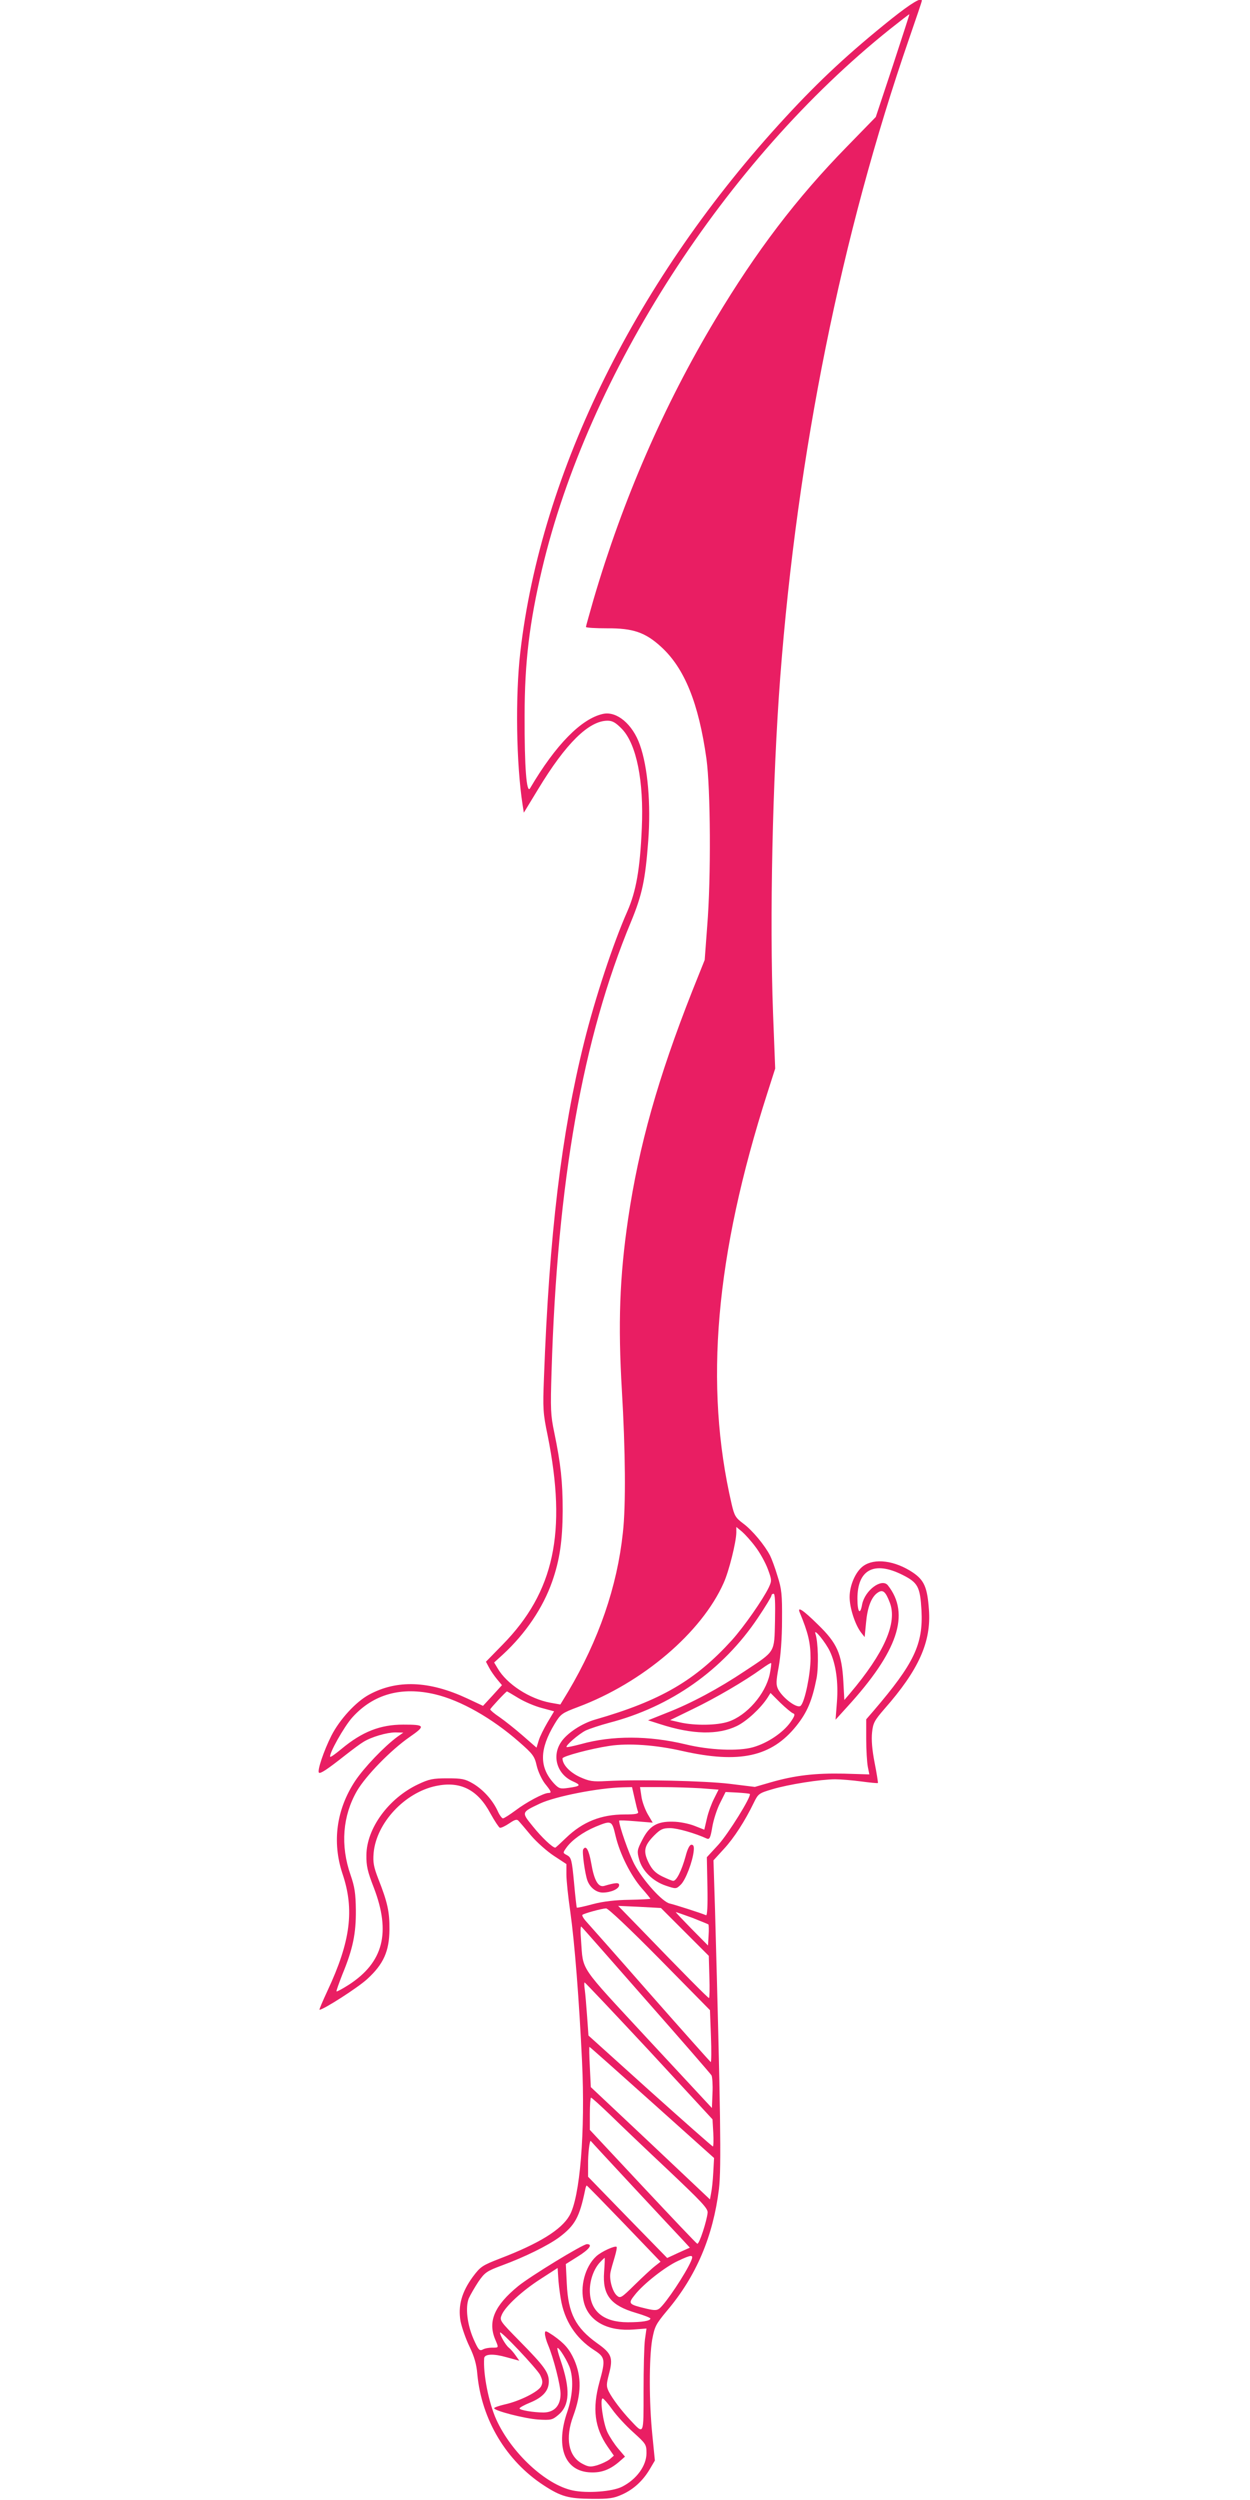 <?xml version="1.0" standalone="no"?>
<!DOCTYPE svg PUBLIC "-//W3C//DTD SVG 20010904//EN"
 "http://www.w3.org/TR/2001/REC-SVG-20010904/DTD/svg10.dtd">
<svg version="1.0" xmlns="http://www.w3.org/2000/svg"
 width="640pt" height="1280pt" viewBox="0 0 640 1280"
 preserveAspectRatio="xMidYMid meet">
<g transform="translate(0,1280) scale(0.1,-0.1)"
fill="#e91e63" stroke="none">
<path d="M4565 12704 c-216 -173 -370 -316 -543 -504 -761 -824 -1251 -1812
-1358 -2739 -26 -225 -21 -572 12 -784 l6 -38 73 120 c142 235 260 351 356
351 25 0 42 -10 74 -43 74 -78 112 -267 101 -507 -9 -210 -29 -323 -74 -426
-73 -165 -165 -444 -221 -669 -117 -470 -179 -987 -206 -1720 -6 -157 -5 -180
19 -295 99 -495 34 -801 -231 -1071 l-85 -87 16 -30 c8 -16 27 -43 41 -60 l25
-30 -48 -53 -49 -53 -81 38 c-195 91 -360 97 -503 19 -68 -37 -150 -127 -192
-209 -39 -77 -74 -181 -64 -190 7 -7 42 16 137 91 36 28 76 58 90 66 41 26
121 49 164 49 l41 -1 -30 -21 c-68 -50 -171 -158 -217 -227 -96 -146 -118
-312 -65 -473 63 -185 42 -348 -76 -600 -25 -54 -44 -98 -41 -98 20 0 199 115
245 158 83 76 112 142 113 252 1 91 -10 141 -57 260 -24 62 -28 85 -24 133 14
154 160 310 320 343 124 26 213 -19 278 -141 21 -38 43 -71 48 -73 6 -2 27 8
48 22 29 20 40 23 48 13 6 -6 35 -40 64 -75 29 -34 82 -81 117 -104 l64 -42 0
-54 c0 -30 9 -116 20 -191 22 -156 45 -448 60 -765 17 -359 -10 -699 -65 -791
-42 -72 -155 -142 -356 -219 -90 -35 -99 -41 -138 -93 -57 -78 -77 -149 -63
-228 7 -33 27 -91 46 -130 24 -50 36 -90 40 -142 22 -232 148 -443 340 -568
89 -58 127 -68 246 -69 89 -1 113 3 155 22 60 27 107 71 142 130 l26 44 -13
131 c-17 167 -17 390 -1 487 13 69 18 79 76 149 150 177 236 381 266 623 13
106 8 410 -20 1428 l-8 255 53 58 c52 56 108 143 154 238 22 45 26 48 94 68
83 25 249 51 322 51 28 0 88 -5 133 -11 45 -6 84 -10 86 -8 1 2 -6 49 -17 104
-13 67 -17 118 -13 155 5 48 12 61 63 120 176 200 241 344 228 510 -8 112 -24
149 -81 188 -92 62 -197 76 -255 34 -39 -28 -70 -98 -70 -159 0 -55 28 -142
59 -182 l18 -23 7 72 c7 80 27 133 59 155 27 19 41 7 63 -51 39 -102 -28 -256
-204 -464 l-29 -34 -5 94 c-8 143 -32 197 -130 292 -77 76 -108 96 -93 61 42
-101 55 -153 55 -233 0 -81 -29 -222 -50 -243 -16 -18 -91 37 -116 84 -11 23
-11 39 3 115 10 56 17 145 17 239 1 131 -2 160 -23 225 -12 41 -30 89 -38 105
-27 53 -91 130 -137 164 -40 30 -46 40 -60 100 -141 608 -84 1272 183 2105
l40 125 -11 283 c-18 486 -3 1196 37 1723 88 1147 312 2261 660 3268 36 104
65 190 65 193 0 21 -54 -12 -155 -92z m6 -241 l-87 -262 -149 -153 c-257 -263
-463 -534 -672 -883 -264 -440 -474 -923 -624 -1434 -21 -74 -39 -137 -39
-141 0 -4 48 -7 108 -7 133 1 196 -21 276 -94 121 -110 193 -289 233 -574 21
-153 24 -608 4 -855 l-13 -175 -64 -160 c-175 -444 -273 -792 -328 -1165 -44
-299 -52 -540 -32 -879 18 -305 21 -590 5 -729 -29 -275 -124 -550 -280 -813
l-40 -66 -51 9 c-107 20 -223 95 -270 176 l-18 30 45 41 c116 107 205 239 252
373 39 111 53 210 54 362 0 151 -10 241 -43 401 -19 90 -20 121 -14 312 29
971 159 1708 407 2304 57 138 73 214 88 414 14 188 -2 377 -43 492 -37 105
-118 173 -188 158 -111 -24 -243 -158 -374 -381 -18 -31 -29 109 -28 371 0
274 25 478 89 750 236 1001 940 2093 1782 2766 54 43 98 77 99 76 1 -1 -38
-120 -85 -264z m-703 -7583 c23 -30 51 -81 63 -113 21 -57 21 -60 5 -95 -30
-62 -127 -201 -189 -270 -187 -206 -365 -310 -699 -406 -70 -20 -145 -70 -175
-115 -49 -72 -21 -165 59 -201 45 -20 42 -25 -22 -34 -41 -6 -48 -4 -72 21
-78 84 -77 176 2 307 31 51 37 55 119 86 331 124 633 381 746 635 28 62 64
209 65 258 l0 29 29 -24 c15 -13 47 -48 69 -78z m752 -143 c80 -40 91 -61 98
-182 9 -174 -38 -272 -245 -514 l-38 -44 0 -101 c0 -56 4 -119 8 -141 l8 -40
-131 4 c-147 3 -250 -9 -372 -44 l-83 -24 -130 16 c-127 15 -462 23 -630 14
-71 -4 -88 -1 -137 21 -51 24 -88 63 -88 95 0 11 146 50 240 64 98 15 237 5
373 -26 293 -66 457 -30 584 128 56 70 81 129 104 245 11 60 8 187 -6 227 -11
34 53 -45 74 -90 31 -65 44 -159 36 -260 l-7 -90 58 64 c261 285 326 477 210
624 -31 39 -118 -25 -132 -98 -10 -57 -24 -40 -24 30 0 149 86 194 230 122z
m-652 -236 c-4 -165 4 -152 -153 -256 -136 -91 -278 -167 -402 -215 l-95 -38
63 -20 c164 -53 295 -56 392 -9 51 25 122 91 157 145 l15 24 50 -50 c28 -27
57 -51 65 -54 12 -4 10 -13 -13 -46 -38 -53 -117 -107 -192 -128 -75 -21 -222
-15 -345 15 -187 45 -376 46 -536 1 -38 -10 -71 -17 -73 -15 -7 7 61 66 98 85
20 9 74 27 119 39 316 82 583 270 762 537 39 58 70 109 70 115 0 5 5 9 11 9 7
0 9 -44 7 -139z m-27 -273 c-22 -102 -118 -212 -212 -243 -57 -19 -169 -21
-246 -4 l-52 12 117 57 c116 56 265 143 352 206 25 18 46 31 48 29 2 -2 -1
-27 -7 -57z m-1713 -103 c131 -31 291 -122 429 -243 72 -63 80 -74 91 -123 7
-30 26 -70 42 -91 33 -41 36 -48 18 -48 -25 0 -114 -48 -168 -89 -30 -22 -59
-41 -65 -41 -5 0 -18 17 -27 38 -26 56 -74 109 -126 140 -41 24 -57 27 -132
27 -74 0 -93 -4 -150 -31 -150 -71 -263 -225 -264 -362 -1 -55 6 -85 38 -167
88 -230 49 -382 -128 -497 -33 -21 -61 -36 -63 -34 -2 2 12 41 30 87 54 131
70 209 69 329 -1 86 -6 119 -27 180 -53 151 -41 303 33 431 46 78 172 208 270
276 82 57 79 63 -33 63 -118 0 -210 -36 -316 -124 -29 -24 -55 -43 -58 -41
-10 11 71 156 114 203 107 118 250 158 423 117z m426 -19 c31 -19 85 -42 120
-51 l63 -17 -34 -57 c-18 -31 -39 -72 -45 -93 l-11 -36 -71 62 c-39 34 -92 76
-118 94 -27 18 -48 36 -48 40 0 5 81 92 86 92 1 0 27 -15 58 -34z m595 -513
c7 -32 15 -64 18 -70 3 -10 -14 -13 -69 -13 -121 0 -215 -38 -300 -120 -29
-28 -53 -50 -55 -50 -14 0 -70 53 -114 108 -60 74 -61 72 36 118 80 37 299 80
425 83 l46 1 13 -57z m339 51 l91 -7 -23 -46 c-13 -25 -30 -71 -37 -103 l-13
-56 -51 20 c-28 11 -77 21 -110 21 -81 2 -121 -22 -157 -94 -26 -50 -27 -58
-16 -98 15 -59 71 -114 138 -136 51 -17 52 -17 75 5 25 23 62 120 67 175 2 21
-1 30 -12 30 -9 0 -20 -21 -30 -60 -20 -72 -46 -125 -63 -125 -6 0 -32 11 -57
23 -34 17 -51 34 -69 70 -29 59 -23 87 28 139 33 33 45 38 82 38 37 0 128 -26
189 -54 13 -5 18 6 27 60 6 36 24 92 40 123 l28 56 60 -3 c33 -2 62 -5 64 -7
10 -11 -110 -204 -161 -260 l-59 -64 3 -151 c2 -97 -1 -149 -7 -146 -25 11
-163 55 -186 60 -38 8 -138 120 -181 201 -28 54 -78 196 -78 223 0 3 39 1 86
-3 l86 -7 -26 44 c-14 25 -29 66 -32 91 l-7 47 110 0 c61 0 151 -3 201 -6z
m-436 -245 c22 -92 77 -201 133 -266 25 -28 45 -53 45 -55 0 -1 -48 -4 -108
-5 -71 -1 -133 -8 -186 -22 -44 -12 -81 -20 -83 -18 -1 2 -8 60 -14 129 -11
116 -14 127 -35 139 -23 12 -23 12 -4 39 28 39 85 80 149 107 83 34 84 33 103
-48z m354 -490 l123 -123 3 -108 c2 -59 1 -108 -2 -108 -5 0 -132 128 -355
359 l-110 113 109 -5 110 -6 122 -122z m-128 -140 l257 -261 5 -134 c3 -74 2
-133 -1 -132 -3 2 -145 161 -314 353 -169 193 -317 360 -328 372 -11 13 -18
26 -15 29 8 7 97 32 121 33 10 1 120 -103 275 -260z m166 212 c43 -17 80 -32
83 -34 2 -3 3 -28 1 -56 l-3 -52 -85 86 c-46 47 -82 85 -80 85 3 0 40 -13 84
-29z m-233 -425 c178 -202 328 -375 332 -382 4 -8 7 -48 5 -90 l-3 -77 -327
352 c-359 388 -331 346 -343 506 -4 49 -3 76 2 70 6 -5 156 -176 334 -379z
m13 -256 l324 -351 4 -69 c2 -39 1 -70 -2 -70 -3 0 -148 128 -322 284 l-315
284 -7 98 c-4 55 -9 116 -12 137 -3 20 -3 37 -1 37 3 0 152 -158 331 -350z
m14 -264 l318 -285 -4 -73 c-2 -40 -7 -88 -11 -106 l-6 -33 -305 288 -305 287
-5 103 c-3 57 -4 103 -2 103 2 0 146 -128 320 -284z m-214 -64 c50 -49 183
-176 296 -282 171 -162 205 -197 203 -219 -4 -42 -43 -163 -53 -159 -5 2 -130
134 -279 293 l-271 290 0 83 c0 45 3 82 6 82 4 0 48 -40 98 -88z m121 -372
c120 -129 234 -251 253 -271 l34 -37 -58 -26 -58 -27 -203 208 -202 208 0 61
c-1 54 8 130 14 122 1 -2 100 -109 220 -238z m-50 -185 l187 -195 -28 -22
c-16 -12 -62 -55 -103 -95 -70 -69 -75 -72 -93 -56 -23 21 -40 84 -32 120 3
15 13 50 21 76 8 27 13 51 10 53 -8 8 -80 -25 -105 -49 -57 -53 -84 -156 -62
-237 26 -96 123 -148 256 -137 l64 5 -8 -57 c-4 -31 -7 -149 -7 -263 0 -230 3
-224 -66 -151 -47 50 -93 111 -112 148 -13 27 -13 36 1 90 22 84 14 105 -61
158 -110 79 -148 153 -155 304 l-5 101 62 39 c58 36 78 63 46 63 -21 0 -291
-165 -352 -215 -121 -99 -156 -180 -118 -272 19 -45 20 -43 -16 -43 -17 0 -38
-4 -48 -10 -16 -8 -22 -1 -46 53 -33 75 -43 163 -25 209 8 18 30 56 49 85 33
48 43 55 121 84 117 43 236 102 293 144 81 61 104 102 133 243 2 12 6 22 8 22
2 0 88 -88 191 -195z m343 -192 c-29 -66 -127 -213 -161 -242 -14 -11 -26 -11
-69 -1 -91 22 -94 25 -57 71 44 56 155 143 220 173 72 34 82 34 67 -1z m-445
-56 c-9 -117 33 -171 163 -209 41 -12 74 -25 74 -29 0 -12 -43 -19 -116 -19
-125 0 -194 58 -194 163 0 54 21 111 52 144 12 13 23 23 24 23 1 0 0 -33 -3
-73z m-222 -136 c18 -112 76 -202 170 -263 58 -37 60 -49 28 -165 -37 -135
-25 -233 42 -330 l32 -46 -22 -19 c-13 -10 -41 -23 -63 -30 -35 -10 -45 -9
-77 8 -71 38 -88 131 -46 244 42 114 43 200 5 288 -25 55 -49 83 -107 124 -39
26 -43 27 -43 10 0 -11 7 -37 16 -58 28 -66 64 -207 64 -251 0 -59 -31 -94
-86 -95 -52 0 -124 12 -124 21 0 4 25 18 55 30 65 27 95 61 95 108 0 46 -23
78 -148 205 -103 105 -105 107 -93 136 18 43 104 123 201 185 l85 55 3 -46 c1
-26 7 -76 13 -111z m-106 -390 c13 -27 15 -39 6 -58 -13 -28 -110 -77 -188
-94 -29 -7 -53 -15 -53 -19 0 -13 155 -53 225 -58 66 -4 73 -2 103 23 60 50
63 132 12 281 -11 32 -18 59 -16 62 7 7 56 -73 66 -109 17 -59 11 -138 -15
-216 -61 -175 -17 -300 108 -311 60 -5 105 10 155 52 l32 28 -34 40 c-19 22
-44 60 -56 85 -22 47 -40 173 -24 173 5 -1 27 -26 49 -57 22 -31 70 -83 108
-117 64 -58 67 -62 67 -106 0 -64 -50 -134 -125 -172 -49 -25 -179 -35 -253
-19 -138 29 -314 193 -391 363 -39 86 -68 235 -62 314 2 22 48 24 114 5 l66
-18 -19 27 c-10 15 -26 33 -35 40 -17 14 -45 63 -45 77 1 15 187 -183 205
-216z"/>
<path d="M2986 3331 c-7 -10 9 -124 21 -158 13 -37 46 -63 79 -63 42 0 84 19
84 38 0 14 -16 14 -77 -4 -30 -8 -51 28 -66 117 -12 68 -27 94 -41 70z"/>
</g>
</svg>
